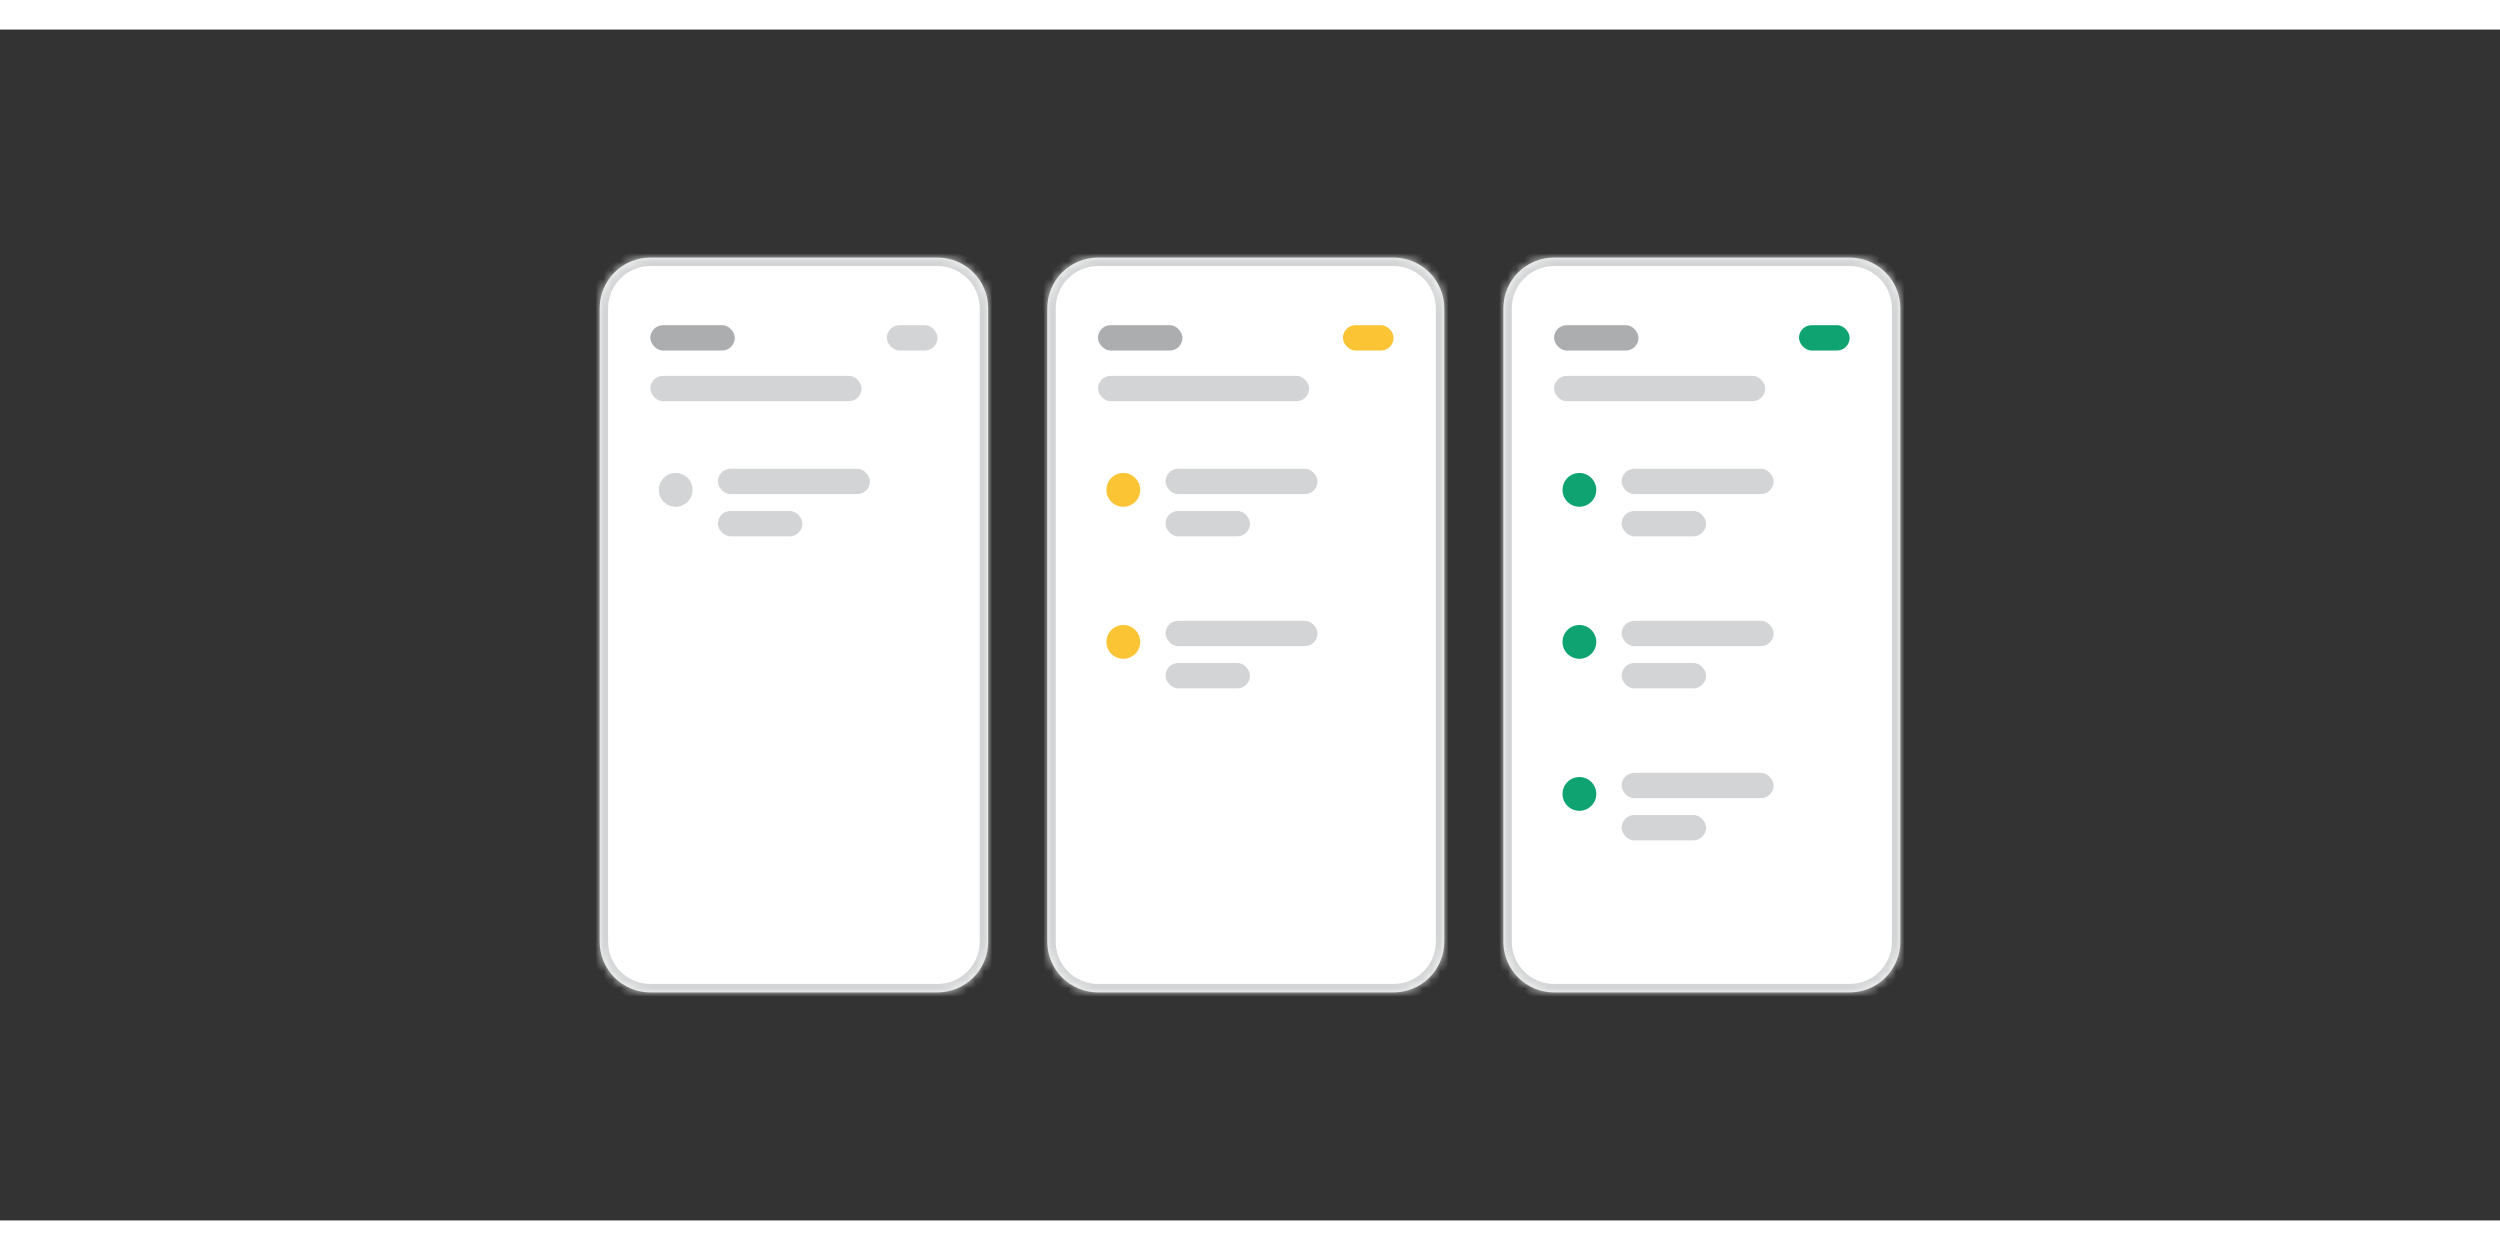 <svg width="600" height="300" viewBox="0 0 296 141" fill="none" xmlns="http://www.w3.org/2000/svg">
<rect x="0" y="0" width="296" height="141" fill="#333333" stroke="none"/>
<mask id="path-1-inside-1_99_10102" fill="white">
<path d="M71 33C71 29.686 73.686 27 77 27H111C114.314 27 117 29.686 117 33V108C117 111.314 114.314 114 111 114H77C73.686 114 71 111.314 71 108V33Z"/>
</mask>
<path d="M71 33C71 29.686 73.686 27 77 27H111C114.314 27 117 29.686 117 33V108C117 111.314 114.314 114 111 114H77C73.686 114 71 111.314 71 108V33Z" fill="white"/>
<path d="M77 28H111V26H77V28ZM116 33V108H118V33H116ZM111 113H77V115H111V113ZM72 108V33H70V108H72ZM77 113C74.239 113 72 110.761 72 108H70C70 111.866 73.134 115 77 115V113ZM116 108C116 110.761 113.761 113 111 113V115C114.866 115 118 111.866 118 108H116ZM111 28C113.761 28 116 30.239 116 33H118C118 29.134 114.866 26 111 26V28ZM77 26C73.134 26 70 29.134 70 33H72C72 30.239 74.239 28 77 28V26Z" fill="#D3D4D5" mask="url(#path-1-inside-1_99_10102)"/>
<rect x="77" y="35" width="10" height="3" rx="1.5" fill="#ABADAF"/>
<rect x="105" y="35" width="6" height="3" rx="1.5" fill="#D3D4D5"/>
<rect x="77" y="41" width="25" height="3" rx="1.5" fill="#D3D4D5"/>
<path d="M80 56.5C78.891 56.5 78 55.609 78 54.5C78 53.398 78.891 52.5 80 52.5C81.102 52.5 82 53.398 82 54.5C82 55.609 81.102 56.5 80 56.5Z" fill="#D3D4D5"/>
<rect x="85" y="52" width="18" height="3" rx="1.5" fill="#D3D4D5"/>
<rect x="85" y="57" width="10" height="3" rx="1.5" fill="#D3D4D5"/>
<mask id="path-9-inside-2_99_10102" fill="white">
<path d="M124 33C124 29.686 126.686 27 130 27H165C168.314 27 171 29.686 171 33V108C171 111.314 168.314 114 165 114H130C126.686 114 124 111.314 124 108V33Z"/>
</mask>
<path d="M124 33C124 29.686 126.686 27 130 27H165C168.314 27 171 29.686 171 33V108C171 111.314 168.314 114 165 114H130C126.686 114 124 111.314 124 108V33Z" fill="white"/>
<path d="M130 28H165V26H130V28ZM170 33V108H172V33H170ZM165 113H130V115H165V113ZM125 108V33H123V108H125ZM130 113C127.239 113 125 110.761 125 108H123C123 111.866 126.134 115 130 115V113ZM170 108C170 110.761 167.761 113 165 113V115C168.866 115 172 111.866 172 108H170ZM165 28C167.761 28 170 30.239 170 33H172C172 29.134 168.866 26 165 26V28ZM130 26C126.134 26 123 29.134 123 33H125C125 30.239 127.239 28 130 28V26Z" fill="#D3D4D5" mask="url(#path-9-inside-2_99_10102)"/>
<rect x="130" y="35" width="10" height="3" rx="1.5" fill="#ABADAF"/>
<rect x="159" y="35" width="6" height="3" rx="1.5" fill="#FBC434"/>
<rect x="130" y="41" width="25" height="3" rx="1.5" fill="#D3D4D5"/>
<path d="M133 56.5C131.891 56.5 131 55.609 131 54.5C131 53.398 131.891 52.5 133 52.5C134.102 52.5 135 53.398 135 54.5C135 55.609 134.102 56.5 133 56.5Z" fill="#FBC434"/>
<rect x="138" y="52" width="18" height="3" rx="1.5" fill="#D3D4D5"/>
<rect x="138" y="57" width="10" height="3" rx="1.5" fill="#D3D4D5"/>
<path d="M133 74.5C131.891 74.5 131 73.609 131 72.5C131 71.398 131.891 70.5 133 70.5C134.102 70.5 135 71.398 135 72.5C135 73.609 134.102 74.5 133 74.5Z" fill="#FBC434"/>
<rect x="138" y="70" width="18" height="3" rx="1.5" fill="#D3D4D5"/>
<rect x="138" y="75" width="10" height="3" rx="1.5" fill="#D3D4D5"/>
<mask id="path-20-inside-3_99_10102" fill="white">
<path d="M178 33C178 29.686 180.686 27 184 27H219C222.314 27 225 29.686 225 33V108C225 111.314 222.314 114 219 114H184C180.686 114 178 111.314 178 108V33Z"/>
</mask>
<path d="M178 33C178 29.686 180.686 27 184 27H219C222.314 27 225 29.686 225 33V108C225 111.314 222.314 114 219 114H184C180.686 114 178 111.314 178 108V33Z" fill="white"/>
<path d="M184 28H219V26H184V28ZM224 33V108H226V33H224ZM219 113H184V115H219V113ZM179 108V33H177V108H179ZM184 113C181.239 113 179 110.761 179 108H177C177 111.866 180.134 115 184 115V113ZM224 108C224 110.761 221.761 113 219 113V115C222.866 115 226 111.866 226 108H224ZM219 28C221.761 28 224 30.239 224 33H226C226 29.134 222.866 26 219 26V28ZM184 26C180.134 26 177 29.134 177 33H179C179 30.239 181.239 28 184 28V26Z" fill="#D3D4D5" mask="url(#path-20-inside-3_99_10102)"/>
<rect x="184" y="35" width="10" height="3" rx="1.5" fill="#ABADAF"/>
<rect x="213" y="35" width="6" height="3" rx="1.5" fill="#0EA371"/>
<rect x="184" y="41" width="25" height="3" rx="1.5" fill="#D3D4D5"/>
<path d="M187 56.5C185.891 56.5 185 55.609 185 54.5C185 53.398 185.891 52.5 187 52.5C188.102 52.5 189 53.398 189 54.5C189 55.609 188.102 56.5 187 56.5Z" fill="#0EA371"/>
<rect x="192" y="52" width="18" height="3" rx="1.5" fill="#D3D4D5"/>
<rect x="192" y="57" width="10" height="3" rx="1.5" fill="#D3D4D5"/>
<path d="M187 74.5C185.891 74.5 185 73.609 185 72.5C185 71.398 185.891 70.5 187 70.5C188.102 70.5 189 71.398 189 72.5C189 73.609 188.102 74.5 187 74.5Z" fill="#0EA371"/>
<rect x="192" y="70" width="18" height="3" rx="1.5" fill="#D3D4D5"/>
<rect x="192" y="75" width="10" height="3" rx="1.5" fill="#D3D4D5"/>
<path d="M187 92.5C185.891 92.5 185 91.609 185 90.5C185 89.398 185.891 88.5 187 88.5C188.102 88.5 189 89.398 189 90.5C189 91.609 188.102 92.5 187 92.5Z" fill="#0EA371"/>
<rect x="192" y="88" width="18" height="3" rx="1.5" fill="#D3D4D5"/>
<rect x="192" y="93" width="10" height="3" rx="1.5" fill="#D3D4D5"/>
</svg>
